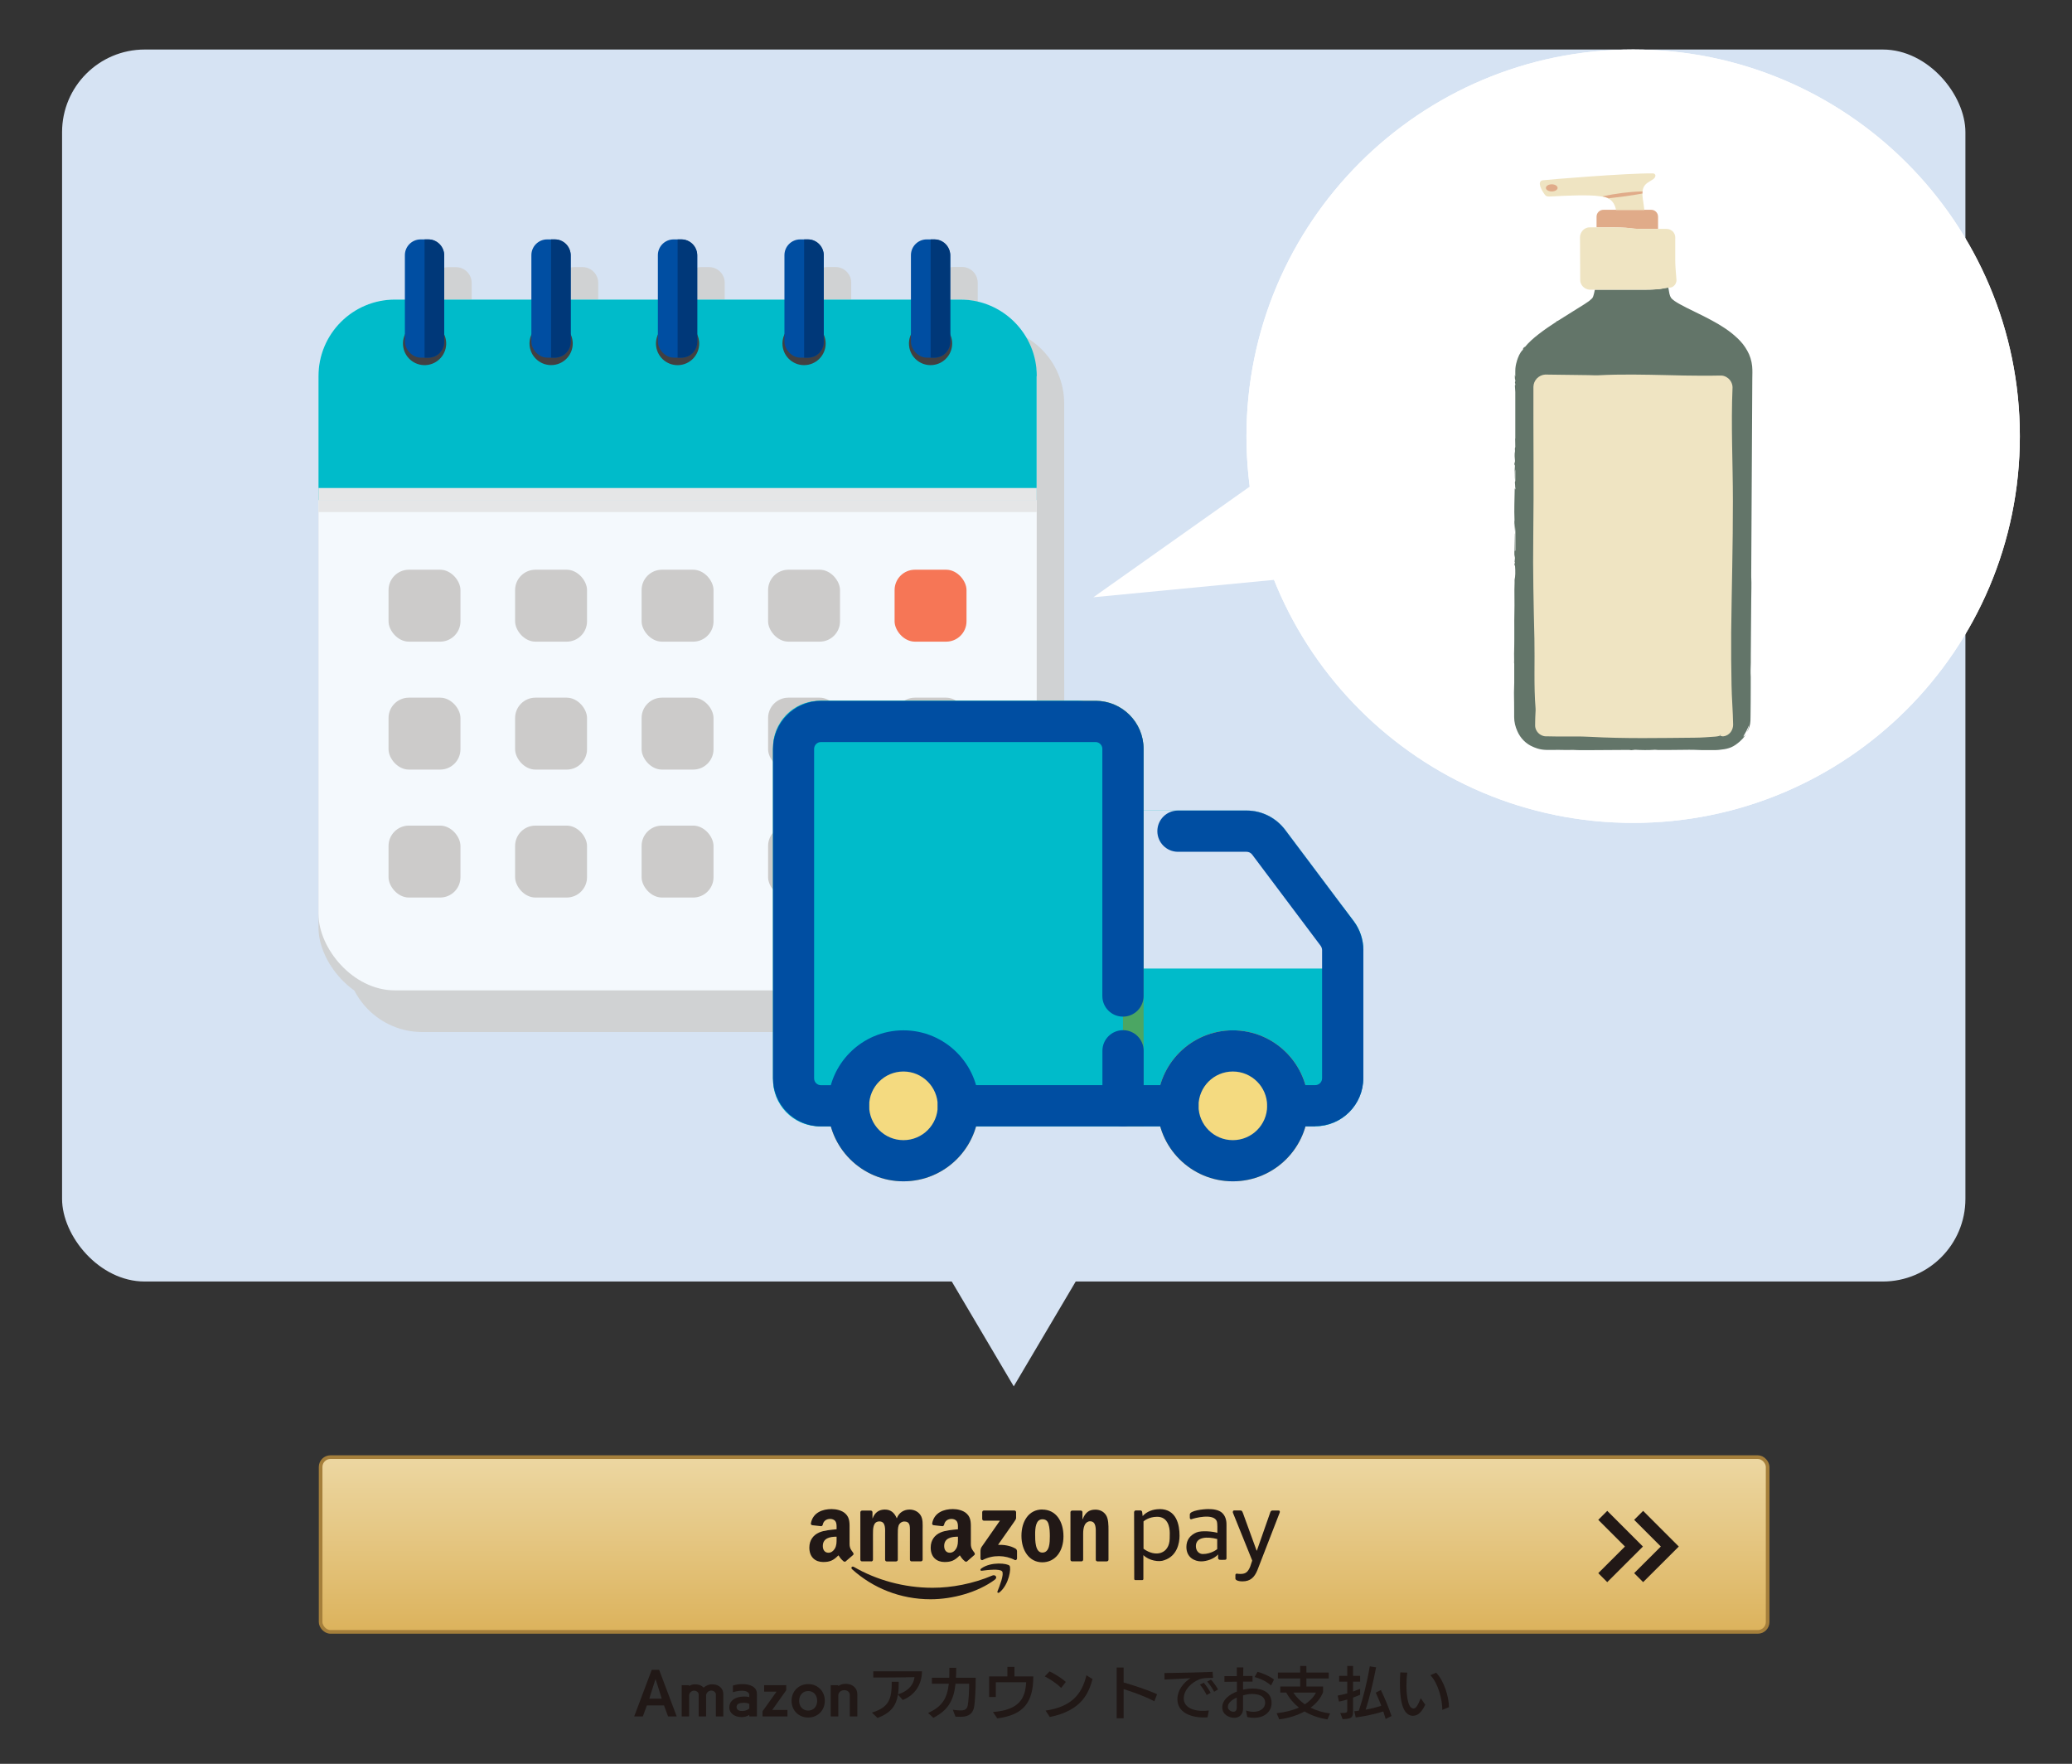 <?xml version="1.0" encoding="UTF-8"?>
<svg xmlns="http://www.w3.org/2000/svg" width="290.42" height="247.18" xmlns:xlink="http://www.w3.org/1999/xlink" viewBox="0 0 290.42 247.18">
  <rect x="0" y="0" width="290.42" height="247.18" fill="#333333" stroke="none"/>
  <defs>
    <linearGradient id="_名称未設定グラデーション_52" data-name="名称未設定グラデーション 52" x1="146.34" y1="204.84" x2="146.34" y2="228.49" gradientUnits="userSpaceOnUse">
      <stop offset="0" stop-color="#ecd6a0"/>
      <stop offset="1" stop-color="#dcb35d"/>
    </linearGradient>
  </defs>
  <g style="isolation: isolate;">
    <g id="design">
      <g>
        <polygon points="142.09 194.28 142.09 194.28 116 150.16 168.18 150.16 142.09 194.28" style="fill: #d6e3f3;"/>
        <rect x="8.7" y="6.94" width="266.78" height="172.65" rx="11.58" ry="11.58" style="fill: #d6e3f3;"/>
        <g>
          <path d="M283.11,61.13c0,29.93-24.26,54.19-54.2,54.19s-54.2-24.26-54.2-54.19S198.98,6.94,228.91,6.94s54.2,24.26,54.2,54.2Z" style="fill: #fff;"/>
          <path d="M283.11,61.13c0,29.93-24.26,54.19-54.2,54.19s-54.2-24.26-54.2-54.19S198.98,6.94,228.91,6.94s54.2,24.26,54.2,54.2Z" style="fill: #fff;"/>
        </g>
        <g>
          <g>
            <rect x="44.94" y="204.2" width="202.82" height="24.49" rx="1.38" ry="1.38" style="fill: url(#_名称未設定グラデーション_52); stroke: #a57f3b; stroke-miterlimit: 10; stroke-width: .51px;"/>
            <polyline points="229.68 212.36 234.05 216.73 229.68 221.09" style="fill: none; stroke: #211816; stroke-miterlimit: 10; stroke-width: 1.78px;"/>
            <polyline points="224.65 212.36 229.02 216.73 224.65 221.09" style="fill: none; stroke: #211816; stroke-miterlimit: 10; stroke-width: 1.78px;"/>
            <g>
              <g>
                <g>
                  <path d="M139.45,221.37c-2.43,1.8-5.97,2.75-9.01,2.75-4.26,0-8.1-1.58-11-4.2-.23-.21-.03-.49.25-.33,3.13,1.82,7.01,2.92,11.01,2.92,2.7,0,5.67-.56,8.4-1.72.41-.17.76.27.35.57Z" style="fill: #211816; fill-rule: evenodd;"/>
                  <path d="M140.46,220.21c-.31-.4-2.06-.19-2.84-.09-.24.03-.27-.18-.06-.33,1.39-.98,3.68-.7,3.94-.37.27.33-.07,2.62-1.38,3.71-.2.17-.39.08-.3-.14.29-.73.95-2.38.64-2.78Z" style="fill: #211816; fill-rule: evenodd;"/>
                </g>
                <path d="M137.67,212.87v-.95c0-.14.11-.24.24-.24h4.26c.14,0,.25.1.25.24v.82c0,.14-.12.31-.32.6l-2.21,3.15c.82-.02,1.69.1,2.43.52.17.09.21.23.23.37v1.02c0,.14-.15.3-.31.22-1.31-.69-3.06-.76-4.51,0-.15.08-.3-.08-.3-.22v-.97c0-.15,0-.42.16-.65l2.56-3.67h-2.23c-.14,0-.24-.1-.25-.24Z" style="fill: #211816; fill-rule: evenodd;"/>
                <path d="M122.12,218.81h-1.3c-.12,0-.22-.1-.23-.22v-6.66c0-.13.11-.24.25-.24h1.21c.13,0,.23.1.24.22v.87h.02c.32-.84.91-1.23,1.71-1.23s1.32.39,1.68,1.23c.31-.84,1.03-1.23,1.79-1.23.55,0,1.14.22,1.5.73.41.56.33,1.37.33,2.09v4.2c0,.13-.11.24-.25.24h-1.3c-.13,0-.23-.11-.23-.24v-3.53c0-.28.02-.98-.04-1.25-.1-.45-.39-.57-.76-.57-.31,0-.64.21-.78.55-.13.34-.12.9-.12,1.28v3.53c0,.13-.11.24-.25.24h-1.3c-.13,0-.23-.11-.23-.24v-3.53c0-.74.12-1.84-.8-1.84s-.9,1.06-.9,1.84v3.53c0,.13-.11.24-.25.24Z" style="fill: #211816; fill-rule: evenodd;"/>
                <path d="M146.09,211.55c1.92,0,2.97,1.65,2.97,3.75s-1.15,3.64-2.97,3.64-2.92-1.65-2.92-3.71,1.04-3.69,2.92-3.69ZM146.11,212.91c-.96,0-1.02,1.3-1.02,2.12s-.01,2.55,1.01,2.55,1.05-1.4,1.05-2.26c0-.56-.02-1.23-.19-1.77-.14-.46-.44-.64-.85-.64Z" style="fill: #211816; fill-rule: evenodd;"/>
                <path d="M151.56,218.81h-1.29c-.13,0-.23-.11-.23-.24v-6.66c0-.12.12-.22.25-.22h1.2c.11,0,.21.08.23.19v1.02h.03c.36-.91.87-1.34,1.77-1.34.58,0,1.15.21,1.51.78.34.53.34,1.43.34,2.07v4.19c-.01.12-.12.21-.25.21h-1.3c-.12,0-.22-.1-.23-.21v-3.62c0-.73.08-1.79-.81-1.79-.31,0-.6.21-.75.53-.18.41-.21.81-.21,1.26v3.59c0,.13-.11.24-.25.24Z" style="fill: #211816; fill-rule: evenodd;"/>
                <path d="M134.27,215.63c0,.51.01.93-.24,1.38-.21.37-.54.59-.9.59-.5,0-.79-.38-.79-.94,0-1.11.99-1.31,1.93-1.31v.28ZM135.58,218.79c-.09.08-.21.08-.31.03-.43-.36-.51-.52-.74-.86-.71.73-1.22.94-2.14.94-1.09,0-1.94-.67-1.94-2.02,0-1.05.57-1.77,1.38-2.12.7-.31,1.69-.37,2.44-.45v-.17c0-.31.02-.67-.16-.94-.16-.24-.46-.34-.73-.34-.49,0-.93.25-1.04.78-.02.12-.11.23-.23.24l-1.26-.14c-.11-.02-.22-.11-.19-.27.29-1.53,1.67-1.99,2.9-1.99.63,0,1.46.17,1.95.65.63.59.57,1.38.57,2.23v2.02c0,.61.25.87.49,1.2.08.12.1.26,0,.34-.27.22-.73.63-.99.86h0Z" style="fill: #211816; fill-rule: evenodd;"/>
                <path d="M117.26,215.63c0,.5.01.93-.24,1.38-.21.36-.53.59-.9.59-.5,0-.79-.38-.79-.94,0-1.11.99-1.31,1.93-1.31v.28ZM118.57,218.79c-.08.08-.21.08-.31.03-.43-.36-.51-.52-.74-.86-.71.73-1.22.94-2.14.94-1.09,0-1.94-.67-1.94-2.02,0-1.05.57-1.77,1.38-2.12.7-.31,1.69-.37,2.44-.45v-.17c0-.31.02-.67-.16-.94-.16-.24-.46-.34-.73-.34-.5,0-.93.25-1.04.78-.02.12-.11.23-.22.24l-1.26-.14c-.11-.02-.22-.11-.19-.27.29-1.53,1.67-1.99,2.9-1.99.63,0,1.46.17,1.95.65.63.59.57,1.38.57,2.23v2.02c0,.61.25.87.49,1.2.08.12.1.26,0,.34-.27.22-.74.63-1,.86h0Z" style="fill: #211816; fill-rule: evenodd;"/>
              </g>
              <path d="M170.61,217.09s-.81.69-2.02.69c-.5,0-.97-.4-.97-1.11,0-1.32,1.63-1.35,2.99-.99v1.42ZM170.98,218.59c-.11.01-.25-.12-.25-.23v-.52c-.58.64-1.63.97-2.37.97-.91,0-2.07-.54-2.07-2.02,0-1.05.59-1.68,1.4-2.03.7-.31,2.38-.14,2.94.05v-.14c0-.31.03-1.14-.07-1.45-.41-1.24-3.3-.43-3.51-.33-.11.05-.28.03-.28-.19v-.46c0-.55,1.87-.76,2.59-.76.63,0,1.49.08,1.98.57.58.58.57,1.38.57,1.66v2.58c0,.61,0,1.69,0,2.1,0,.14-.09.19-.22.2-.35.02-.69,0-.69,0Z" style="fill: #211816; fill-rule: evenodd;"/>
              <path d="M162.53,211.49c-.94,0-1.79.33-2.37.97l-.07-.57c0-.1-.13-.22-.21-.22h-.7c-.08,0-.22.11-.22.24l.02,9.37c0,.08.07.15.15.15h.98c.08,0,.15-.07.15-.15v-3.08s0-.09,0-.13v-.14c.77.78,2.23,1.02,2.94.71,1.78-.58,2.13-2.38,2.13-3.43,0-1.48-.4-3.73-2.8-3.73ZM163.95,215.59c-.03,2.18-1.97,2.7-3.67,1.45v-3.83s.69-.65,1.91-.65c1.47,0,1.77,1.39,1.77,2.28,0,.21-.01.6-.01.74Z" style="fill: #211816;"/>
              <path d="M179.2,211.68h-.85c-.12,0-.23.08-.28.19l-1.9,5.43s-.03.02-.04,0c-.48-1.32-1.81-4.99-1.91-5.25-.13-.31-.12-.38-.51-.38h-.74c-.14,0-.21.19-.16.32,0,0,2.67,6.62,2.69,6.66s0,.08,0,.1-.28.83-.28.83c-.29.66-.57.99-1.34.99-.13,0-.34-.01-.51-.04-.11-.02-.21.07-.21.18v.52c0,.14.24.38,1,.38,1.09,0,1.66-.56,2.07-1.54l3.14-8.1s.1-.29-.17-.29Z" style="fill: #211816;"/>
            </g>
          </g>
          <g>
            <path d="M93.64,240.54l-.57-1.54h-2.4l-.57,1.54h-1.21l2.46-6.53h1.04l2.46,6.53h-1.21ZM92.55,237.39c-.18-.61-.67-2.09-.67-2.09,0,0-.48,1.47-.66,2.06l-.21.69h1.74l-.2-.66Z" style="fill: #211816;"/>
            <path d="M100.34,240.53v-3.06c0-.28-.26-.55-.65-.55-.35,0-.65.25-.72.61v3.01h-1.04v-3.06c0-.28-.25-.55-.65-.55-.35,0-.63.27-.69.61v3h-1.04v-4.38h1.04v.12c.22-.15.5-.24.8-.24.58,0,.98.19,1.24.46.28-.26.71-.46,1.17-.46,1.12,0,1.58.71,1.58,1.37v3.13h-1.04Z" style="fill: #211816;"/>
            <path d="M105.02,240.54v-.21c-.38.24-.7.3-1.09.3-.95,0-1.71-.52-1.71-1.37,0-.81.71-1.51,2.09-1.51.25,0,.5.02.71.08v-.28c0-.43-.45-.61-1.04-.61-.4,0-.85.08-1.25.21v-.94c.39-.12.88-.2,1.34-.2,1.03,0,2.02.36,2.02,1.36v3.17h-1.07ZM105.02,238.78c-.23-.12-.51-.15-.74-.15-.77,0-1.04.21-1.04.6,0,.3.23.55.77.55.47,0,.74-.14,1.02-.35v-.65Z" style="fill: #211816;"/>
            <path d="M106.88,240.54v-.72l1.96-2.75h-1.73v-.91h3.09v.71l-1.96,2.76h2.13v.91h-3.5Z" style="fill: #211816;"/>
            <path d="M110.95,238.35c0-1.33.98-2.34,2.33-2.34s2.33,1.01,2.33,2.34-.98,2.34-2.33,2.34-2.33-1-2.33-2.34ZM114.54,238.35c0-.79-.51-1.37-1.26-1.37s-1.27.58-1.27,1.37.51,1.37,1.27,1.37,1.26-.58,1.26-1.37Z" style="fill: #211816;"/>
            <path d="M119.11,240.54v-2.99c0-.37-.28-.69-.76-.69-.45,0-.78.25-.85.66v3.02h-1.06v-4.38h1.06v.12c.27-.18.6-.31.97-.31,1.22,0,1.7.76,1.7,1.47v3.1h-1.06Z" style="fill: #211816;"/>
            <path d="M125.86,237.46c-.24,1.55-.96,2.58-2.87,3.29l-.78-.75c2.5-.75,2.78-2.03,2.78-4.32h.98c0,.66-.02,1.24-.1,1.76,1.23-.37,2.15-1.15,2.31-2.41-1.13.05-5.19.06-5.78.06v-.87h6.83c-.02,2.08-1.24,3.46-2.7,4.01l-.68-.77Z" style="fill: #211816;"/>
            <path d="M133.58,239.61c.37.05.77.09,1.07.09.38,0,.86-.06.99-.68.13-.64.2-2.13.2-3.07h-1.91c-.25,2.33-1.01,3.69-3.1,4.78l-.75-.68c1.97-.88,2.68-2.02,2.91-4.1h-2.37v-.83h2.43c.02-.46.02-.92.02-1.4h.96c0,.5-.02.97-.04,1.4h2.77c0,1.51-.09,3.52-.25,4.21-.28,1.13-1.17,1.26-1.91,1.26-.26,0-.52-.02-.68-.02l-.36-.95Z" style="fill: #211816;"/>
            <path d="M139.18,239.92c3.84-.29,4.54-2.08,4.65-4.17h-4.25v2.07s-.94,0-.94,0v-2.89h2.56v-1.33h.99v1.33h2.64c0,3.62-1.34,5.41-5.05,5.88l-.6-.89Z" style="fill: #211816;"/>
            <path d="M148.73,236.55c-.62-.66-1.67-1.3-2.29-1.62l.67-.7c.53.25,1.66.89,2.28,1.48l-.66.84ZM146.56,239.72c3.54-.53,5.05-2.18,5.72-4.95l.85.53c-.49,1.83-1.43,4.42-5.99,5.32l-.58-.89Z" style="fill: #211816;"/>
            <path d="M161.79,238.41c-1.34-.7-3.01-1.3-4.3-1.7v4.09h-.97v-7.12h.97v2.1c1.07.3,3.43,1.05,4.69,1.65l-.39.99Z" style="fill: #211816;"/>
            <path d="M169.25,240.66c-.18.02-.37.02-.55.02-1.88,0-3.67-.74-3.67-2.56,0-1.24.83-2.31,1.84-2.94-1,.05-2.58.15-3.64.19l-.02-.91c1.56-.03,4.88-.07,6.75-.17l.07.85h-.47c-.39,0-1.03.03-1.43.19-1.08.43-2.21,1.44-2.21,2.7,0,.98.91,1.73,2.69,1.73.25,0,.53-.02.82-.05l-.17.95ZM169.13,237.54c-.21-.46-.66-1.13-.94-1.46l.54-.27c.25.31.75.98.96,1.42l-.56.31ZM170.18,237.08c-.21-.43-.66-1.07-.97-1.43l.53-.27c.29.32.75.93.98,1.38l-.53.32Z" style="fill: #211816;"/>
            <path d="M174.65,239.72c.39.12.75.17,1.05.17,1.06,0,1.63-.6,1.63-1.26,0-1.04-1.07-1.24-1.88-1.24-.37,0-.81.08-1.22.2,0,.65,0,1.29,0,1.89,0,.73-.49,1.25-1.22,1.25s-1.69-.43-1.69-1.46c0-1.11,1.06-1.83,2.05-2.22,0-.19,0-1.18,0-1.38l-1.75.02v-.8h1.74c0-.43,0-.83,0-1.22h.91c0,.35-.02.8-.02,1.2h1.31s0,.79,0,.79h-1.33c0,.38,0,.76,0,1.13.45-.1.91-.16,1.38-.16,1.28,0,2.62.49,2.62,2.01,0,1.26-1.02,2.09-2.44,2.09-.3,0-.64-.03-.97-.11l-.17-.9ZM173.36,237.89c-.69.31-1.26.76-1.26,1.32,0,.39.44.67.77.67s.47-.22.48-.55c0-.47,0-.95,0-1.44ZM178.16,236.2c-.75-.67-1.72-1.03-2.31-1.18l.41-.73c.58.14,1.68.58,2.31,1.08l-.41.83Z" style="fill: #211816;"/>
            <path d="M186.05,240.96c-1.19-.2-2.27-.56-3.2-1.12-1.04.57-2.28.95-3.54,1.11l-.37-.86c1.14-.13,2.24-.4,3.12-.79-.71-.56-1.31-1.26-1.78-2.11h-.83v-.84h2.79v-1.13h-3.12v-.83h3.12v-.92h.87v.92h3.13v.83h-3.13v1.13h2.34v.78c-.33.86-.95,1.59-1.75,2.18.83.42,1.76.69,2.73.81l-.37.84ZM181.28,237.2c.42.64.97,1.19,1.61,1.64.91-.59,1.38-1.25,1.56-1.64h-3.16Z" style="fill: #211816;"/>
            <path d="M187.85,240.06c.95,0,.99-.02.99-.51v-1.38c-.4.12-.79.22-1.16.29l-.19-.84c.41-.07.87-.18,1.35-.32v-1.63h-1.14v-.82h1.14v-1.38h.81v1.38h.99v.82h-.99v1.38c.34-.12.68-.25.99-.38v.83c-.28.13-.61.26-.99.4v1.71c0,1.03-.06,1.27-1.46,1.31l-.33-.85ZM194.22,240.89c-.1-.35-.21-.7-.33-1.05-1.13.37-2.7.7-3.87.84l-.19-.87c.21-.02.41-.05.63-.07.58-1.71,1.15-3.91,1.53-6.22l.89.14c-.44,2.28-.95,4.35-1.46,5.93.77-.14,1.52-.32,2.19-.55-.25-.65-.52-1.28-.78-1.83l.72-.37c.52,1.06,1.11,2.5,1.49,3.64l-.81.41Z" style="fill: #211816;"/>
            <path d="M199.76,238.92c-.42.87-.95,1.53-1.7,1.53-1.76,0-1.84-3.15-1.84-4.63,0-.48.02-.97.05-1.45l.98.03c-.08.56-.12,1.22-.12,1.85,0,.58.06,3.18.98,3.18.38,0,.6-.43,1.03-1.45l.63.92ZM202.16,239.63c0-1.44-.55-3.69-1.67-4.87l.8-.35c1.07,1.06,1.8,3.35,1.8,4.83l-.93.38Z" style="fill: #211816;"/>
          </g>
        </g>
        <g>
          <path d="M245.59,51.32c-.08-.76-.31-1.52-.69-2.18-.37-.67-.85-1.26-1.39-1.76-1.07-1.02-2.31-1.79-3.55-2.46-1.21-.66-2.43-1.22-3.6-1.81-.29-.15-.58-.3-.85-.45-.29-.16-.55-.31-.78-.47-.11-.08-.22-.16-.31-.24-.05-.04-.09-.08-.13-.13-.05-.05-.05-.07-.08-.1-.09-.14-.17-.33-.22-.57-.06-.29-.11-.58-.15-.84-.07,0-.14.01-.2,0-.08,0-.99.2-1.34.22-.63.05-1.3.07-1.95.07h-6.81c-.06.33-.14.66-.22.9-.01.03-.02.06-.04.1-.03.06-.05.12-.08.15-.05.07-.12.13-.18.19-.04.03-.08.06-.14.11-.02.02-.03.04-.04.05-.09.07-.18.14-.28.21,0,0,0,0-.01,0-.14.1-.29.2-.44.3-1.24.79-2.52,1.56-3.77,2.36l-.19.06.03.04c-.87.56-1.72,1.14-2.53,1.77-.7.54-1.4,1.15-1.97,1.86.04-.05.07-.1.08-.14-.07.06-.15.12-.26.23l-.03.18s-.02.03-.03.05c-.42.41-.65,1.01-.83,1.57,0,0,0,.02,0,.03-.14.43-.22.88-.22,1.36,0,0,0,.81,0,.83l-.07-.3c-.01.43.02.63.07.76v.13l-.05.23.05.17v.18l-.06.03.06.92v6.52h-.02c0,.34.02,1.11.02,1.18l-.06.23.02.35c-.1.48-.04.98,0,1.42l-.1.42.09.21c-.05.55-.06,1.28-.03,2.04.05-.48-.02-1.09.06-1.52,0,.08.02.14.02.21v1.41l-.06.18.04.49v-.02s-.01.07-.01.07v-.05s.04.35.04.35v.19l-.09-.18c-.02,1.47-.1,2.94-.03,4.47l-.05.49.04,1.17.04-1.14c0-.12.02-.22.03-.33,0,.5.03.96.06,1.37,0,.82,0,2.6,0,2.66l-.07.14-.05-2.48s-.02,0-.02,0v2.96l.08.44-.05.58.06.09-.06.1-.02.32.08-.04c.07.92.05,1.56-.06,2.01v.43c-.02.65-.04,1.28-.02,1.97.02.78,0,1.63-.01,2.43-.02.6-.01,1.18-.01,1.77,0,.58.01,1.17,0,1.74-.01.54,0,1.1-.02,1.61-.03.58.02,1.14-.01,1.69v-.02s0,.07,0,.07v-.05c.02.06.02.13.02.19v2.61c0,.61-.05,1.18-.03,1.83.02.65.01,1.33.02,1.99v.99c0,.17.02.34.03.51.03.17.05.34.09.51.08.33.19.66.33.96.42.97,1.21,1.79,2.22,2.2.09.05.2.08.3.12.1.04.2.08.31.11.39.12.8.18,1.21.19.39,0,.78,0,1.16,0,.86-.02,1.7.04,2.54,0,1.01.06,2.06.03,3.09.03,1.29,0,4.5-.03,4.81-.03l.33.04.53-.06c.92.05,1.8.07,2.79,0h0c.14.01.28.03.42.03.44,0,3.28,0,3.67-.02.44-.02.93,0,1.4,0,.4,0,.79.04,1.18.04.58,0,1.17,0,1.75,0,.32,0,.66-.04.99-.09.43-.04.85-.14,1.25-.3.45-.19.85-.49,1.22-.81.17-.15.31-.31.47-.47.14-.17.28-.34.39-.54-.14.18-.29.31-.41.43l.14-.2s-.04,0-.06,0c.34-.56.56-.97.74-1.47,0,.06,0,.14-.01.22-.02.08-.05.16-.07.24-.05.16-.13.31-.2.45.29-.37.49-1.01.51-1.55.02-.49.01-.9.02-1.34,0,0,.03-2.88.02-3.25-.02-.7.03-1.42-.02-2.1-.01-.12,0-.31,0-.44.04-.69.03-1.41.03-2.11.02-1.62.06-6.78.06-7.73,0-1.08.06-2.16,0-3.25,0-.1,0-.23,0-.35.01-.85.15-27.36.15-27.36,0-.58.04-1.12-.02-1.77Z" style="fill: #637569;"/>
          <path d="M242.7,95.97c-.05-2.43-.07-4.89-.05-7.32.07-6.17.25-12.33.24-18.48,0-5.28-.28-10.56-.05-15.88,0-.22-.06-.48-.16-.69-.1-.22-.25-.41-.43-.57-.18-.15-.39-.27-.62-.34-.22-.07-.48-.07-.67-.06-.81.02-1.61.02-2.42.02-1.61,0-3.23-.04-4.84-.08-3.23-.07-6.46-.15-9.68.02-.39.02-.86-.01-1.29-.02l-6.16-.08c-.43.03-.85.23-1.15.54-.3.31-.48.74-.49,1.18-.02,6.99.07,13.97-.02,20.91-.07,4.93.05,9.62.16,14.44.07,3.19-.1,6.52.16,9.7.03.33-.04.83-.04,1.26,0,.4-.03.77-.02,1.18.01.44.23.86.58,1.14.17.14.37.24.59.3.11.03.22.05.33.05.11,0,.2,0,.3,0l1.18.02c1.59.02,3.27-.04,4.76.05,4.85.27,9.73.16,14.61.12.98,0,1.96-.09,2.89-.15.33-.02.79-.14.73-.18-.02-.01-.05-.03-.08-.05h.08s.06,0,.09,0c-.06.03-.1.06-.09.09.01.04.13.09.32.1.19,0,.46-.06.71-.22.25-.15.48-.41.6-.7.07-.14.1-.29.13-.44.01-.07.01-.14.02-.21v-.15c-.03-1.84-.19-3.63-.22-5.47Z" style="fill: #efe4c2;"/>
          <g>
            <path d="M231.44,29.4h-6.7c-.53,0-.96.43-.96.96v1.5h1.45c1.18,0,2.36-.01,3.5.15.46.07,1.03.06,1.55.06h2.12s0-.03,0-.05v-1.66c0-.53-.43-.96-.96-.96Z" style="fill: #e0ab89;"/>
            <path d="M230.5,40.6c.67,0,1.35-.02,2-.07.36-.03,1.29-.23,1.37-.22.06,0,.13,0,.21,0,.17-.02.35-.09.51-.22.23-.18.41-.51.39-.88-.06-.9-.17-1.8-.17-2.7v-2.96c0-.16.02-.33-.02-.52-.04-.18-.12-.35-.24-.5-.12-.15-.27-.26-.45-.34-.17-.08-.38-.11-.55-.11h-3.04c-.54,0-1.12,0-1.59-.06-1.17-.17-2.38-.15-3.59-.16h-2.33c-.08,0-.23,0-.36.01-.13.02-.26.06-.38.12-.24.11-.44.29-.58.52-.14.22-.22.48-.22.74,0,0,.02,5.97.03,6.05,0,.14.04.28.09.41.2.53.76.9,1.33.89h7.6Z" style="fill: #efe4c2;"/>
            <g>
              <path d="M230.28,28.05c-.1-.76-.16-1.55.27-2.09.2-.25.47-.42.76-.59.15-.09.3-.18.44-.28.13-.1.28-.29.28-.47,0-.1-.05-.19-.13-.25-.1-.07-.21-.07-.28-.07-3.63-.04-14.48.86-15.35.96-.23.02-.38.15-.43.35-.13.57.68,1.72.83,1.82.15.1.33.11.47.11.09,0,.33-.01.7-.03,1.47-.08,4.91-.26,6.45,0,.45.07.95.16,1.35.43.42.28.72.78.85,1.4,0,.03,0,.07.02.1h3.97l-.18-1.36Z" style="fill: #efe4c2;"/>
              <path d="M228.81,27.36c.47-.08.94-.16,1.4-.24,0-.1,0-.2.02-.3-1.89.05-3.78.3-5.64.7.29.05.59.13.85.27,1.13-.13,2.26-.25,3.38-.44Z" style="fill: #e0ab89;"/>
              <ellipse cx="217.5" cy="26.33" rx=".82" ry=".5" style="fill: #e0ab89;"/>
            </g>
          </g>
        </g>
        <g>
          <g>
            <path d="M138.44,45.84h-1.4v-6.23c0-.4-.11-.77-.29-1.09-.38-.66-1.09-1.11-1.91-1.11h-.55s-.55,0-.55,0c-1.22,0-2.21.99-2.21,2.21v6.23h-12.22v-6.23c0-.41-.11-.79-.3-1.11-.38-.65-1.09-1.09-1.9-1.09h-.55s-.55,0-.55,0c-1.22,0-2.21.99-2.21,2.21v6.23h-12.22v-6.23c0-.41-.11-.79-.3-1.11-.38-.65-1.09-1.09-1.9-1.09h-.55s-.55,0-.55,0c-1.22,0-2.21.99-2.21,2.21v6.23h-12.22v-6.23c0-.4-.11-.77-.29-1.09-.38-.67-1.09-1.12-1.92-1.12h-.55s-.55,0-.55,0c-1.22,0-2.21.99-2.21,2.21v6.23h-12.22v-6.23c0-.4-.11-.77-.29-1.09-.38-.66-1.09-1.11-1.91-1.11h-.55s-.55,0-.55,0c-1.22,0-2.21.99-2.21,2.21v6.23h-1.4c-5.92,0-10.72,4.8-10.72,10.72v77.31c0,5.92,4.8,10.72,10.72,10.72h79.24c5.92,0,10.72-4.8,10.72-10.72V56.55c0-5.92-4.8-10.72-10.72-10.72Z" style="fill: #d0d2d3; mix-blend-mode: multiply;"/>
            <g>
              <rect x="44.64" y="43.91" width="100.67" height="96.81" rx="10.72" ry="10.72" style="fill: #d0d2d3;"/>
              <rect x="44.64" y="41.98" width="100.67" height="96.81" rx="10.72" ry="10.72" style="fill: #f4f9fd;"/>
              <path d="M145.3,52.7v17.37H44.64v-17.37c0-5.92,4.8-10.72,10.72-10.72h79.24c5.92,0,10.72,4.8,10.72,10.72Z" style="fill: #00bbca;"/>
              <g>
                <circle cx="59.51" cy="48.14" r="3.03" transform="translate(-6.91 10.1) rotate(-9.17)" style="fill: #414042;"/>
                <g>
                  <rect x="56.75" y="33.55" width="5.51" height="16.57" rx="2.21" ry="2.21" style="fill: #004ea2;"/>
                  <path d="M62.26,35.75v12.16c0,1.22-.99,2.21-2.2,2.21h-.55v-16.57h.55c1.22,0,2.2.99,2.2,2.21Z" style="fill: #003879; mix-blend-mode: multiply;"/>
                </g>
              </g>
              <g>
                <circle cx="77.24" cy="48.14" r="3.03" transform="translate(-4.35 7.82) rotate(-5.64)" style="fill: #414042;"/>
                <g>
                  <rect x="74.48" y="33.55" width="5.51" height="16.57" rx="2.21" ry="2.21" style="fill: #004ea2;"/>
                  <path d="M79.99,35.75v12.16c0,1.22-.99,2.21-2.2,2.21h-.55v-16.57h.55c1.22,0,2.2.99,2.2,2.21Z" style="fill: #003879; mix-blend-mode: multiply;"/>
                </g>
              </g>
              <g>
                <circle cx="94.97" cy="48.14" r="3.03" transform="translate(-5.15 11.92) rotate(-6.99)" style="fill: #414042;"/>
                <g>
                  <rect x="92.21" y="33.55" width="5.51" height="16.57" rx="2.21" ry="2.21" style="fill: #004ea2;"/>
                  <path d="M97.73,35.75v12.16c0,1.22-.99,2.21-2.2,2.21h-.55v-16.57h.55c1.22,0,2.2.99,2.2,2.21Z" style="fill: #003879; mix-blend-mode: multiply;"/>
                </g>
              </g>
              <g>
                <circle cx="112.7" cy="48.14" r="3.03" style="fill: #414042;"/>
                <g>
                  <rect x="109.95" y="33.55" width="5.51" height="16.57" rx="2.21" ry="2.21" style="fill: #004ea2;"/>
                  <path d="M115.46,35.75v12.16c0,1.22-.99,2.21-2.2,2.21h-.55v-16.57h.55c1.22,0,2.2.99,2.2,2.21Z" style="fill: #003879; mix-blend-mode: multiply;"/>
                </g>
              </g>
              <g>
                <circle cx="130.43" cy="48.14" r="3.03" transform="translate(-3.64 11.34) rotate(-4.91)" style="fill: #414042;"/>
                <g>
                  <rect x="127.68" y="33.55" width="5.51" height="16.57" rx="2.21" ry="2.21" style="fill: #004ea2;"/>
                  <path d="M133.19,35.75v12.16c0,1.22-.99,2.21-2.2,2.21h-.55v-16.57h.55c1.22,0,2.2.99,2.2,2.21Z" style="fill: #003879; mix-blend-mode: multiply;"/>
                </g>
              </g>
              <rect x="44.64" y="68.39" width="100.67" height="1.69" style="fill: #e5e6e7; mix-blend-mode: multiply;"/>
              <rect x="44.64" y="70.07" width="100.67" height="1.69" style="fill: #e5e6e7; mix-blend-mode: multiply;"/>
              <rect x="54.46" y="79.84" width="10.08" height="10.08" rx="2.85" ry="2.85" style="fill: #cccbca;"/>
              <rect x="72.2" y="79.84" width="10.08" height="10.08" rx="2.85" ry="2.85" style="fill: #cccbca;"/>
              <rect x="89.93" y="79.84" width="10.08" height="10.08" rx="2.85" ry="2.85" style="fill: #cccbca;"/>
              <rect x="107.66" y="79.84" width="10.08" height="10.08" rx="2.85" ry="2.85" style="fill: #cccbca;"/>
              <rect x="125.39" y="79.84" width="10.08" height="10.08" rx="2.85" ry="2.85" style="fill: #f67656;"/>
              <rect x="54.46" y="97.77" width="10.08" height="10.08" rx="2.85" ry="2.85" style="fill: #cccbca;"/>
              <rect x="72.2" y="97.77" width="10.08" height="10.08" rx="2.85" ry="2.85" style="fill: #cccbca;"/>
              <rect x="89.93" y="97.77" width="10.08" height="10.08" rx="2.85" ry="2.85" style="fill: #cccbca;"/>
              <rect x="107.66" y="97.77" width="10.08" height="10.08" rx="2.85" ry="2.85" style="fill: #cccbca;"/>
              <rect x="125.39" y="97.77" width="10.08" height="10.08" rx="2.85" ry="2.85" style="fill: #cccbca;"/>
              <rect x="54.46" y="115.7" width="10.08" height="10.08" rx="2.85" ry="2.85" style="fill: #cccbca;"/>
              <rect x="72.2" y="115.7" width="10.08" height="10.08" rx="2.85" ry="2.85" style="fill: #cccbca;"/>
              <rect x="89.93" y="115.7" width="10.08" height="10.08" rx="2.85" ry="2.85" style="fill: #cccbca;"/>
              <rect x="107.66" y="115.7" width="10.08" height="10.08" rx="2.85" ry="2.85" style="fill: #cccbca;"/>
              <rect x="125.39" y="115.7" width="10.08" height="10.08" rx="2.85" ry="2.85" style="fill: #cccbca;"/>
            </g>
          </g>
          <path d="M191.08,133.15v17.97c-.02,3.71-3.02,6.72-6.73,6.73h-26.93c-1.59-.01-2.88-1.3-2.89-2.89v-38.48c.01-1.59,1.3-2.88,2.89-2.89h17.32c2.12,0,4.11,1,5.39,2.69l8.08,10.77,1.54,2.04c.88,1.16,1.35,2.58,1.35,4.04Z" style="fill: #00bbca;"/>
          <path d="M188.19,127.07v8.66h-30.78v-22.13h17.32c2.12,0,4.11,1,5.39,2.69l8.08,10.77Z" style="fill: #d6e3f3;"/>
          <path d="M153.56,98.21h-38.48c-3.72,0-6.73,3.02-6.73,6.73v46.17c0,3.72,3.02,6.73,6.73,6.73h45.21v-52.91c0-3.72-3.02-6.73-6.73-6.73Z" style="fill: #4ba663;"/>
          <circle cx="172.8" cy="154.97" r="10.58" style="fill: #f3c443;"/>
          <circle cx="126.63" cy="154.97" r="10.58" style="fill: #f3c443;"/>
          <path d="M151.05,98.21h-36.35c-3.61.1-6.45,3.12-6.35,6.73,0,0,0,0,0,0v46.17c-.11,3.61,2.73,6.63,6.34,6.73,0,0,0,0,0,0h42.71v-52.91c.11-3.61-2.73-6.63-6.34-6.73,0,0-.01,0-.02,0Z" style="fill: #00bbca;"/>
          <circle cx="172.8" cy="154.97" r="7.7" style="fill: #f4da80;"/>
          <circle cx="126.63" cy="154.97" r="7.7" style="fill: #f4da80;"/>
          <path d="M172.8,165.55c-5.84,0-10.58-4.74-10.58-10.58s4.74-10.58,10.58-10.58,10.58,4.74,10.58,10.58c0,5.84-4.74,10.58-10.58,10.58ZM172.8,150.16c-2.66,0-4.81,2.15-4.81,4.81s2.15,4.81,4.81,4.81,4.81-2.15,4.81-4.81c0-2.65-2.16-4.81-4.81-4.81Z" style="fill: #004ea2;"/>
          <path d="M126.63,165.55c-5.84,0-10.58-4.74-10.58-10.58s4.74-10.58,10.58-10.58,10.58,4.74,10.58,10.58c0,5.84-4.74,10.58-10.58,10.58ZM126.63,150.16c-2.66,0-4.81,2.15-4.81,4.81s2.15,4.81,4.81,4.81,4.81-2.15,4.81-4.81c0-2.65-2.16-4.81-4.81-4.81Z" style="fill: #004ea2;"/>
          <path d="M118.93,157.85h-3.85c-3.72,0-6.73-3.02-6.73-6.73v-46.17c0-3.72,3.02-6.73,6.73-6.73h38.48c3.72,0,6.73,3.02,6.73,6.73v34.63c0,1.59-1.29,2.89-2.89,2.89s-2.89-1.29-2.89-2.89v-34.63c0-.53-.43-.96-.96-.96h-38.48c-.53,0-.96.43-.96.96v46.17c0,.53.43.96.96.96h3.85c1.59,0,2.89,1.29,2.89,2.89s-1.29,2.89-2.89,2.89Z" style="fill: #004ea2;"/>
          <path d="M165.11,157.85h-30.78c-1.59,0-2.89-1.29-2.89-2.89s1.29-2.89,2.89-2.89h30.78c1.59,0,2.89,1.29,2.89,2.89s-1.29,2.89-2.89,2.89Z" style="fill: #004ea2;"/>
          <path d="M184.35,157.85h-3.85c-1.59,0-2.89-1.29-2.89-2.89s1.29-2.89,2.89-2.89h3.85c.53,0,.96-.43.96-.96v-17.97c0-.22-.09-.44-.22-.62l-9.59-12.77c-.19-.24-.47-.38-.77-.38h-9.62c-1.59,0-2.89-1.29-2.89-2.89s1.29-2.89,2.89-2.89h9.62c2.12,0,4.11,1,5.39,2.69l9.62,12.82c.87,1.17,1.34,2.58,1.35,4.04v17.95c0,3.72-3.02,6.73-6.74,6.73Z" style="fill: #004ea2;"/>
          <path d="M157.41,157.85c-1.59,0-2.89-1.29-2.89-2.89v-7.7c0-1.59,1.29-2.89,2.89-2.89s2.89,1.29,2.89,2.89v7.7c0,1.59-1.29,2.89-2.89,2.89Z" style="fill: #004ea2;"/>
        </g>
        <polygon points="184.3 61.73 153.25 83.7 190.54 80.11 184.3 61.73" style="fill: #fff;"/>
      </g>
    </g>
  </g>
</svg>